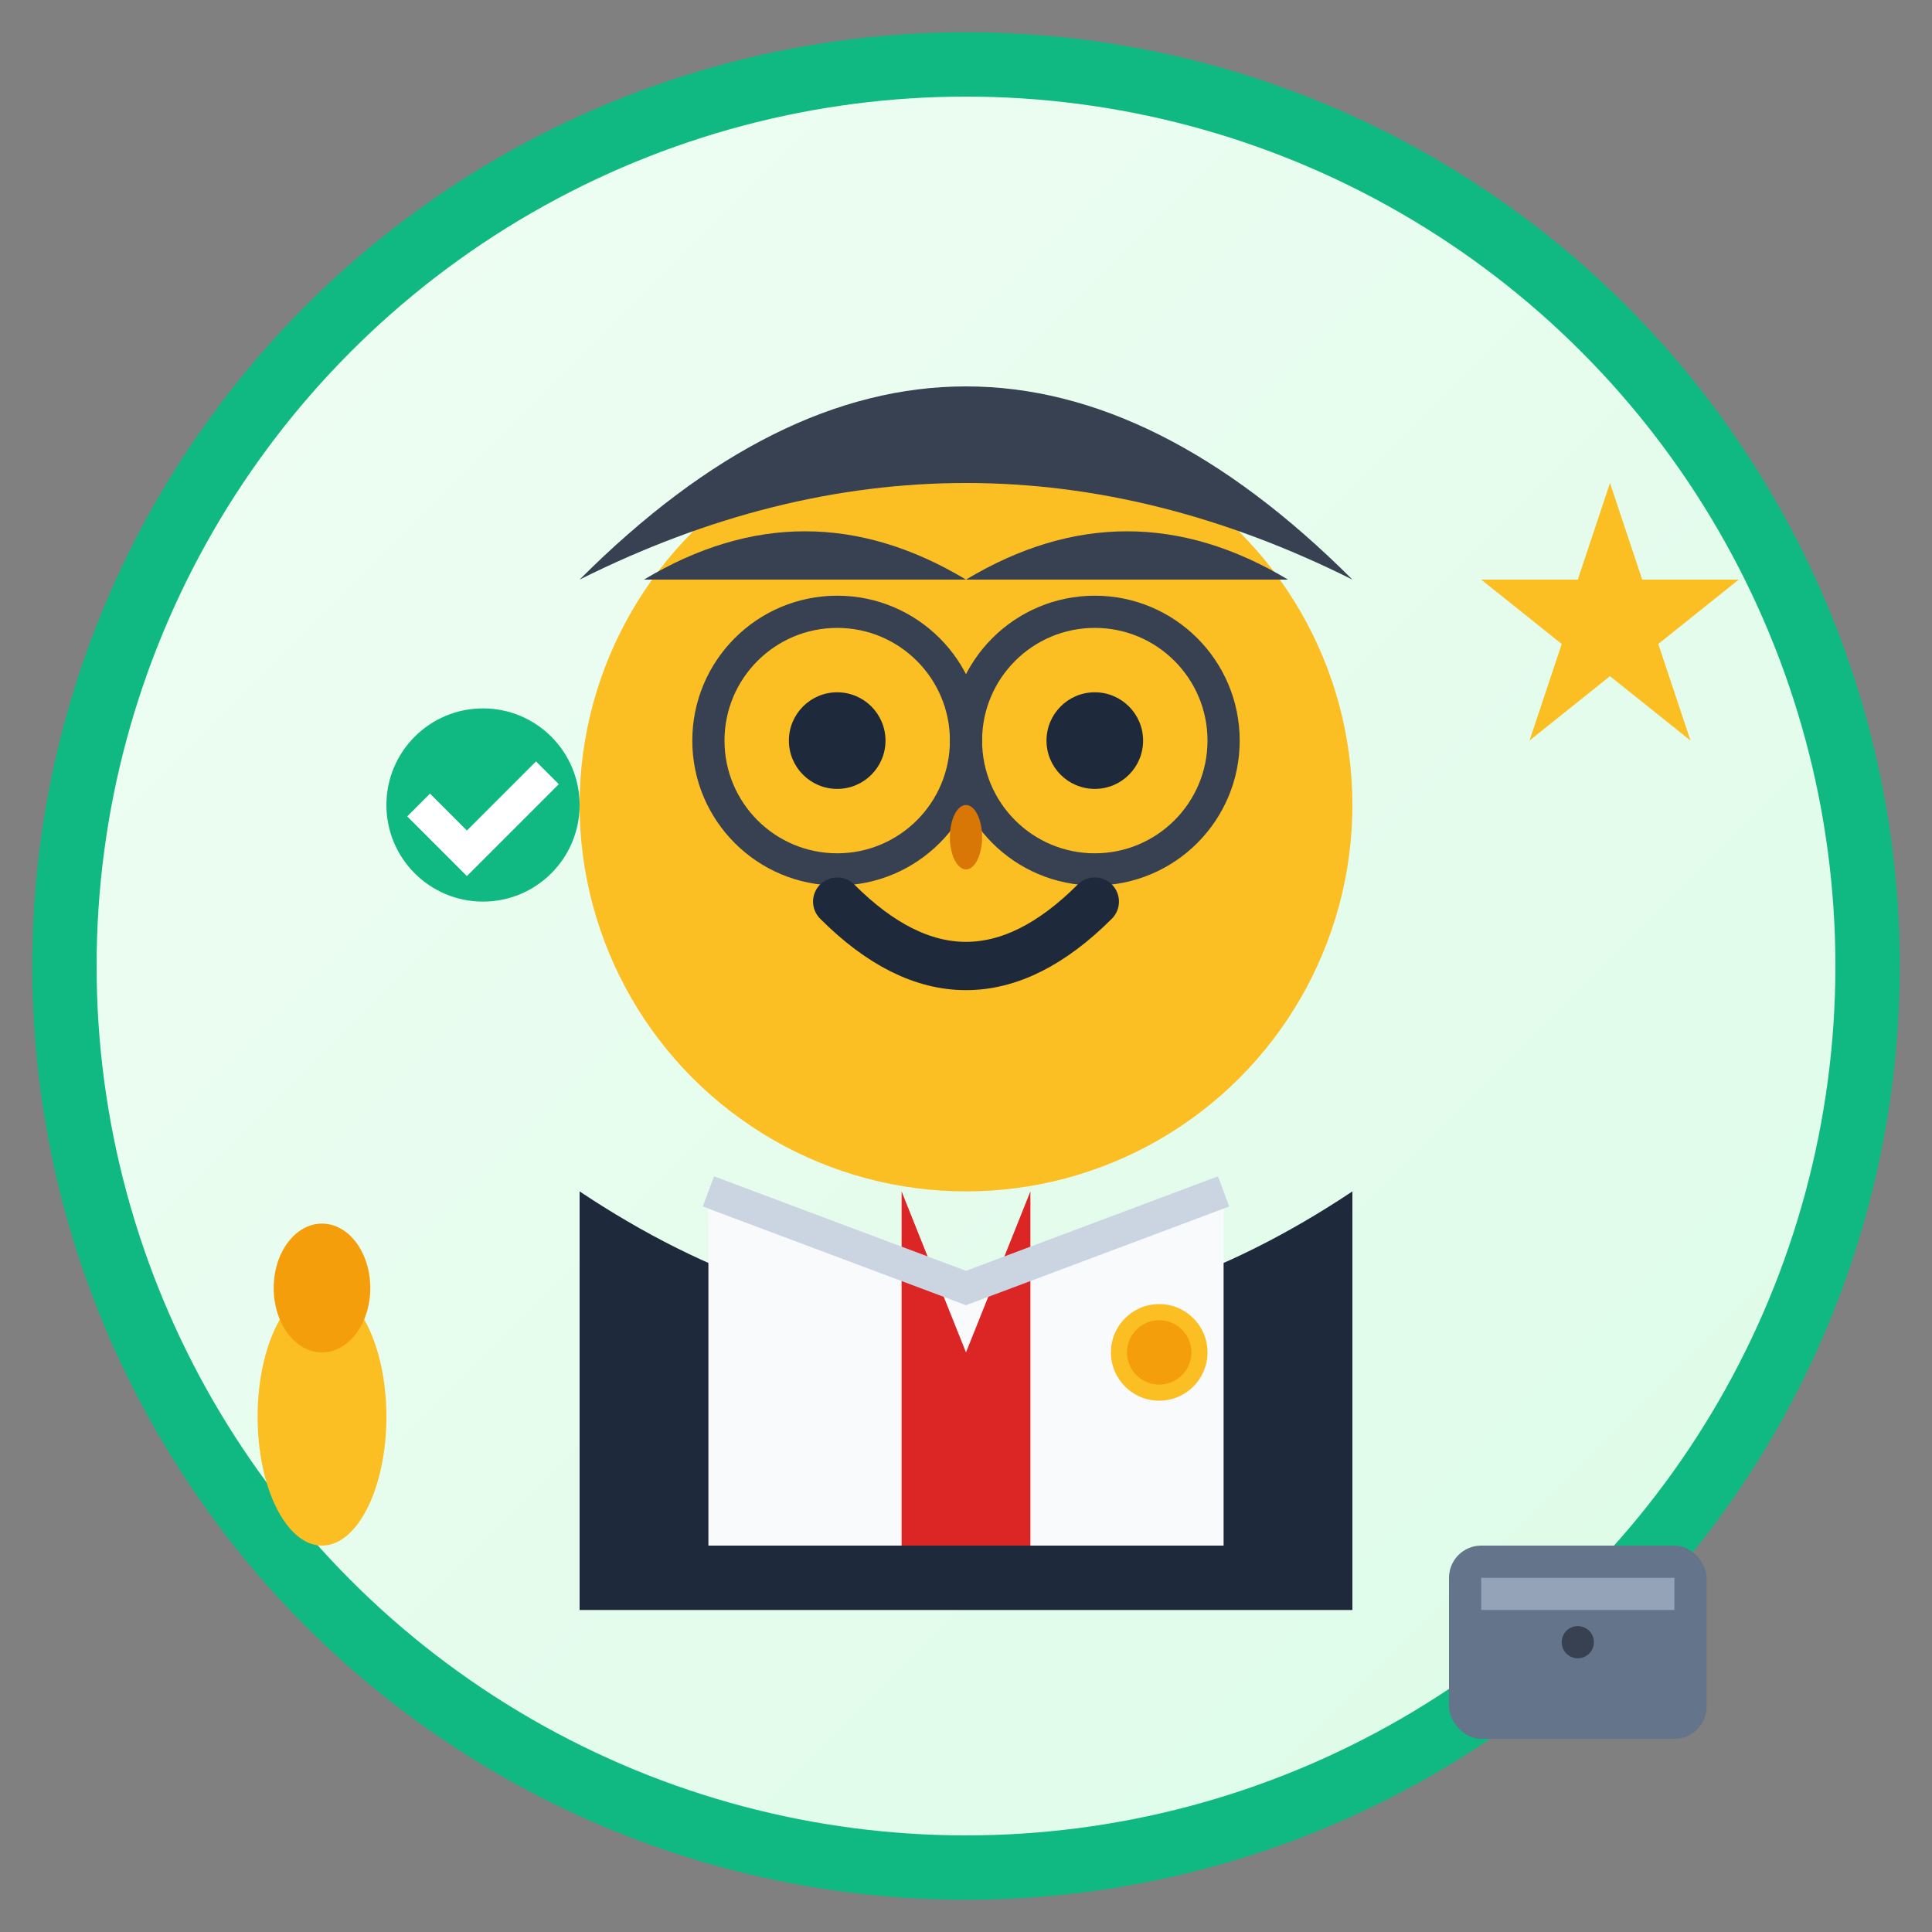 <svg width="60" height="60" viewBox="0 0 60 60" fill="none" xmlns="http://www.w3.org/2000/svg">
  <rect x="0" y="0" width="60" height="60" fill="#808080" stroke="none"/>
  <defs>
    <linearGradient id="testimonial2Gradient" x1="0%" y1="0%" x2="100%" y2="100%">
      <stop offset="0%" style="stop-color:#F0FDF4;stop-opacity:1" />
      <stop offset="100%" style="stop-color:#DCFCE7;stop-opacity:1" />
    </linearGradient>
  </defs>
  
  <!-- Background circle -->
  <circle cx="30" cy="30" r="28" fill="url(#testimonial2Gradient)" stroke="#10B981" stroke-width="2"/>
  
  <!-- Face -->
  <circle cx="30" cy="25" r="12" fill="#FBBF24"/>
  
  <!-- Hair -->
  <path d="M18 18 Q30 6 42 18 Q30 12 18 18" fill="#374151"/>
  <path d="M20 18 Q25 15 30 18 Q35 15 40 18" fill="#374151"/>
  
  <!-- Eyes -->
  <circle cx="26" cy="23" r="1.5" fill="#1E293B"/>
  <circle cx="34" cy="23" r="1.5" fill="#1E293B"/>
  
  <!-- Glasses -->
  <circle cx="26" cy="23" r="4" fill="none" stroke="#374151" stroke-width="1"/>
  <circle cx="34" cy="23" r="4" fill="none" stroke="#374151" stroke-width="1"/>
  <line x1="30" y1="23" x2="30" y2="23" stroke="#374151" stroke-width="1"/>
  
  <!-- Nose -->
  <ellipse cx="30" cy="26" rx="0.5" ry="1" fill="#D97706"/>
  
  <!-- Smile -->
  <path d="M26 28 Q30 32 34 28" stroke="#1E293B" stroke-width="1.5" fill="none" stroke-linecap="round"/>
  
  <!-- Professional attire -->
  <!-- Suit jacket -->
  <path d="M18 37 Q30 45 42 37 L42 50 L18 50 Z" fill="#1E293B"/>
  
  <!-- Shirt -->
  <path d="M22 37 Q30 42 38 37 L38 48 L22 48 Z" fill="#F8FAFC"/>
  
  <!-- Tie -->
  <path d="M28 37 L30 42 L32 37 L32 48 L28 48 Z" fill="#DC2626"/>
  
  <!-- Collar -->
  <path d="M22 37 L30 40 L38 37" stroke="#CBD5E1" stroke-width="1" fill="none"/>
  
  <!-- Professional badge/pin -->
  <circle cx="36" cy="42" r="1.5" fill="#FBBF24"/>
  <circle cx="36" cy="42" r="1" fill="#F59E0B"/>
  
  <!-- Briefcase indicator -->
  <rect x="45" y="48" width="8" height="6" rx="1" fill="#64748B"/>
  <rect x="46" y="49" width="6" height="1" fill="#94A3B8"/>
  <circle cx="49" cy="51" r="0.5" fill="#374151"/>
  
  <!-- Professional success elements -->
  <!-- Star for excellence -->
  <path d="M50 15l1 3h3l-2.5 2 1 3-2.5-2-2.5 2 1-3-2.5-2h3l1-3z" fill="#FBBF24"/>
  
  <!-- Thumbs up -->
  <g transform="translate(10, 40)">
    <ellipse cx="0" cy="4" rx="2" ry="4" fill="#FBBF24"/>
    <rect x="-1" y="0" width="2" height="4" fill="#FBBF24"/>
    <ellipse cx="0" cy="0" rx="1.5" ry="2" fill="#F59E0B"/>
  </g>
  
  <!-- Achievement indicator -->
  <circle cx="15" cy="25" r="3" fill="#10B981"/>
  <path d="M13 25 L14.5 26.5 L17 24" stroke="white" stroke-width="1" fill="none"/>
</svg>
